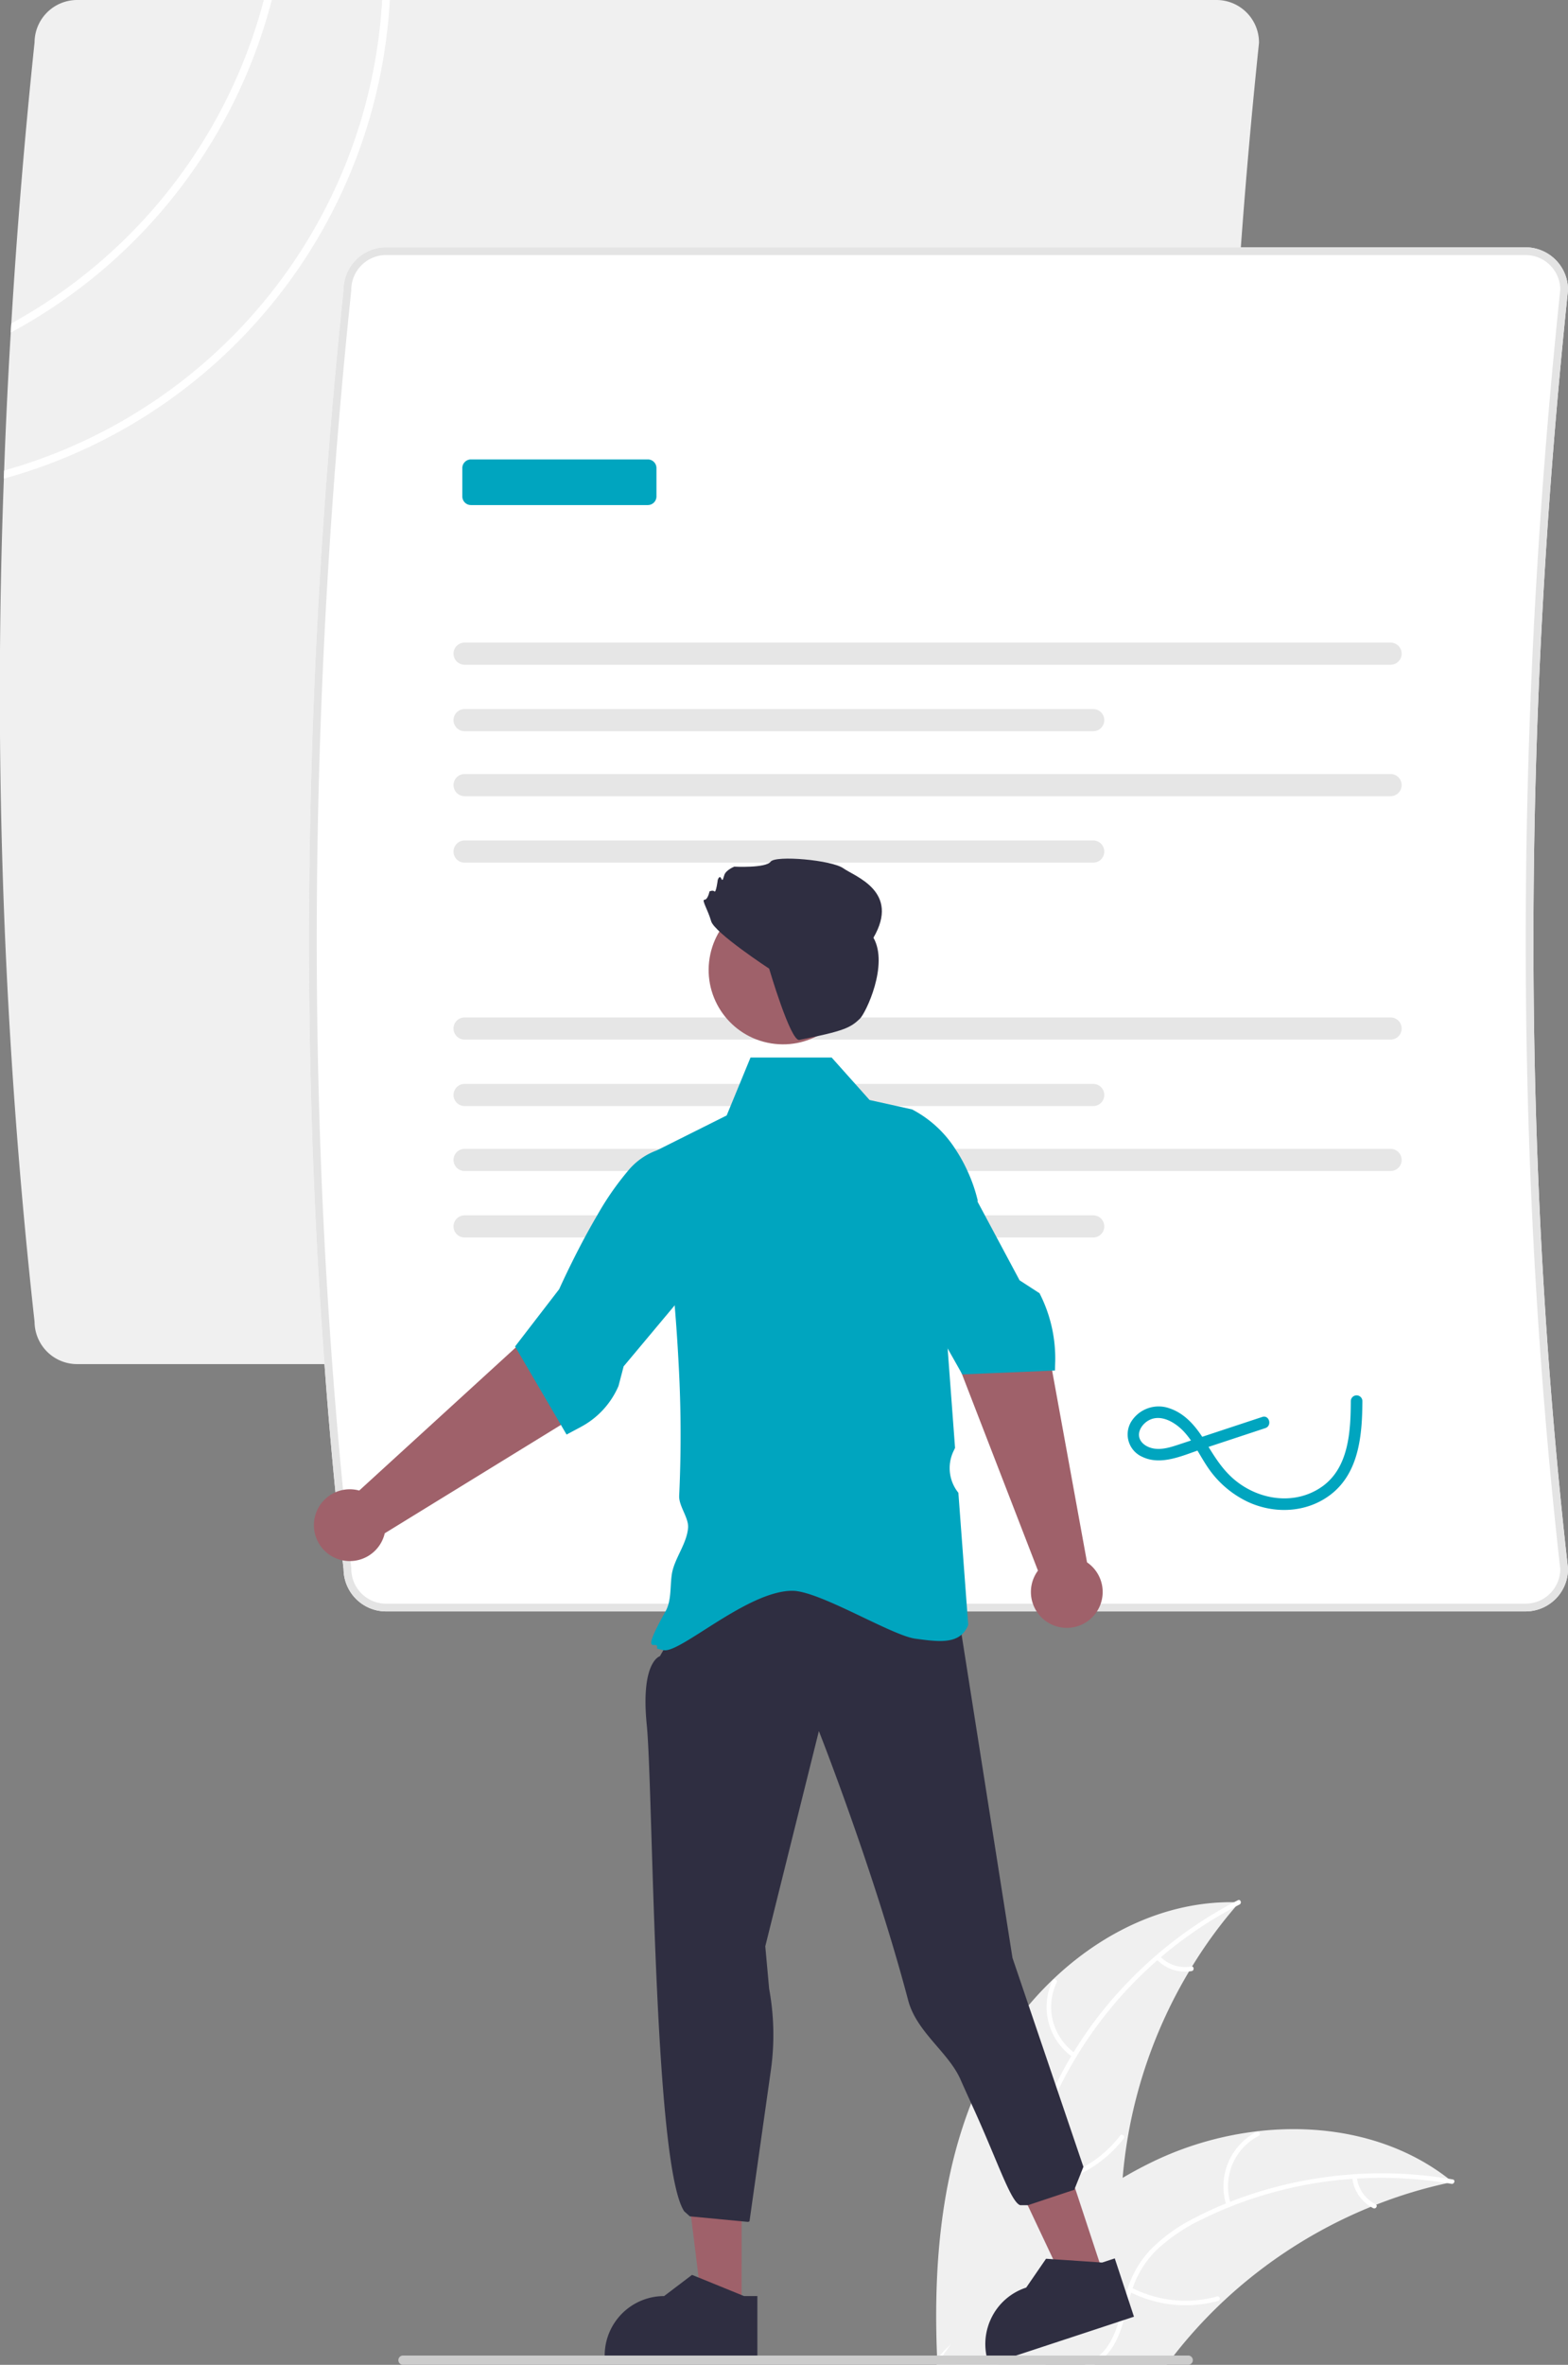 <svg xmlns="http://www.w3.org/2000/svg" data-name="Layer 1" width="405.949" height="611.97" viewBox="0 0 405.949 611.97" xmlns:xlink="http://www.w3.org/1999/xlink"><rect x="0" y="0" width="405.949" height="611.97" fill="#808080" stroke="none"/><path d="M717.73,647.62c-.31.35-.62.71-.92,1.07a117.723,117.723,0,0,0-11.32,15.54c-.27.42-.53.85-.77,1.27A124.618,124.618,0,0,0,688.83,708.54q-.87,5.16-1.31,10.38-.315,4.02-.38,8.05c-.16,11.28.84,23.83-6.43,32.45a22.689,22.689,0,0,1-6.98,5.48,29.179,29.179,0,0,1-6.32,2.39H644.74c-1.14-.17-2.28-.35-3.42-.53-.03,0-.06-.01-.09-.01l-.23.08-1.37.46-.06.02v-.02a.486.486,0,0,0-.01-.12,1.618,1.618,0,0,0-.01-.22v-.01c-.01-.2-.02-.39-.02-.59l-.03-.53s-.01-.01,0-.01c-.01-.3-.03-.6-.04-.91-1.05-26.1,1.51-53.07,13.83-76.05a84.971,84.971,0,0,1,16.12-21.21,1.2,1.2,0,0,1,.12-.11c12.81-12.22,29.37-20.21,46.85-19.94Q717.055,647.59,717.73,647.62Z" transform="translate(-396.871 -155.34)" fill="#f0f0f0"/><path d="M717.781,648.185A105.87,105.87,0,0,0,671.788,694.31,45.591,45.591,0,0,0,667.136,707.816a26.149,26.149,0,0,0,1.705,13.656c1.576,4.059,3.659,8.029,4.221,12.401a16.011,16.011,0,0,1-3.973,12.477c-3.638,4.289-8.601,7.015-13.547,9.513-5.491,2.773-11.239,5.566-15.052,10.579-.462.607-1.377-.145-.916-.751,6.633-8.722,18.316-10.624,26.272-17.715,3.712-3.309,6.45-7.757,6.141-12.88-.27-4.48-2.414-8.576-4.046-12.672a27.902,27.902,0,0,1-2.164-13.29,42.148,42.148,0,0,1,4.115-13.635,102.712,102.712,0,0,1,18.229-26.425A107.747,107.747,0,0,1,717.369,647.074c.677-.347,1.084.766.412,1.111Z" transform="translate(-396.871 -155.34)" fill="#fff"/><path d="M674.665,687.735a15.884,15.884,0,0,1-5.295-19.875c.33-.687,1.413-.207,1.083.481a14.708,14.708,0,0,0,4.963,18.477c.629.431-.126,1.345-.751.916Z" transform="translate(-396.871 -155.34)" fill="#fff"/><path d="M667.771,719.519A30.615,30.615,0,0,0,686.87,707.986c.464-.606,1.38.146.916.751a31.844,31.844,0,0,1-19.899,11.961c-.753.127-.866-1.053-.116-1.179Z" transform="translate(-396.871 -155.34)" fill="#fff"/><path d="M697.167,661.568a8.991,8.991,0,0,0,8.106,2.662c.751-.137.863,1.043.116,1.179a10.075,10.075,0,0,1-8.973-2.925.612.612,0,0,1-.082-.834.595.595,0,0,1,.834-.082Z" transform="translate(-396.871 -155.34)" fill="#fff"/><path d="M772.94,719.98c-.46.1-.92.2-1.39.31h-.01a119.08,119.08,0,0,0-18.38,5.58c-.46.18-.92.36-1.38.55h-.01a124.764,124.764,0,0,0-38.44,24.68c-.04.04-.08.07-.12.11a.607.607,0,0,1-.08.08l-.05.05a121.675,121.675,0,0,0-12.31,13.56c0,.01-.01.02-.02.03-.6.78-1.21,1.56-1.81,2.36H639.63l-.06.02v-.02h-.25c0-.01.01-.02.02-.03,0-.01.01-.01.01-.02.07-.1.14-.2.2-.29v-.01a.277.277,0,0,1,.06-.08c.06-.1.13-.18.18-.27.4-.56.79-1.13,1.19-1.69.65-.93,1.31-1.86,1.98-2.78a.01.01,0,0,1,.01-.01v-.01c.01-.01.01-.02.02-.03l.02-.02c8.25-11.42,17.53-22.26,28.16-31.34.32-.28.64-.56.98-.82a114.817,114.817,0,0,1,15.37-10.97q4.44-2.625,9.15-4.82a85.126,85.126,0,0,1,25.59-7.22h.02c.02,0,.04-.01.07-.01.03,0,.05-.01.07-.01,17.61-2.04,35.66,1.55,49.47,12.29C772.25,719.43,772.59,719.7,772.94,719.98Z" transform="translate(-396.871 -155.34)" fill="#f0f0f0"/><path d="M639.32,767.29h.25v.02l.06-.02H655.5c-4.73-.81-9.45-1.44-14.18-.53-.11.02-.21.04-.32.07-.48.09-.96.21-1.44.34-.03.01-.07.02-.1.03a.338.338,0,0,0-.12.06.149.149,0,0,0-.07.03Z" transform="translate(-396.871 -155.34)" fill="#fff"/><path d="M772.65,720.47c-.37-.06-.73-.13-1.1-.18h-.01a105.412,105.412,0,0,0-23.35-1.18c-.39.02-.79.05-1.19.07a105.327,105.327,0,0,0-31.57,7.19c-.01,0-.01,0-.01.01-.11.04-.22.08-.32.12-2.35.95-4.67,1.99-6.94,3.11a45.706,45.706,0,0,0-11.85,7.98,25.479,25.479,0,0,0-6.21,9.89c-.13.38-.26.75-.38,1.13-.09.3-.18.61-.27.91-1.18,4.19-1.91,8.61-4.09,12.44a14.649,14.649,0,0,1-2.2,2.94,15.125,15.125,0,0,1-2.96,2.39h-2.52a14.532,14.532,0,0,0,3.79-2.39,12.545,12.545,0,0,0,2.29-2.61c2.48-3.74,3.24-8.3,4.4-12.55.19-.69.39-1.36.61-2.03a26.648,26.648,0,0,1,5.67-9.89,42.179,42.179,0,0,1,11.49-8.41q4.05-2.13,8.32-3.86c.37-.16.74-.3,1.11-.44a108.079,108.079,0,0,1,56.53-5.96c.37.05.73.12,1.1.18C773.74,719.46,773.4,720.6,772.65,720.47Z" transform="translate(-396.871 -155.34)" fill="#fff"/><path d="M714.415,726.087a15.884,15.884,0,0,1,7.738-19.057c.677-.35,1.253.685.575,1.036A14.708,14.708,0,0,0,715.567,725.808c.242.723-.911.998-1.152.279Z" transform="translate(-396.871 -155.34)" fill="#fff"/><path d="M689.774,747.314a30.615,30.615,0,0,0,22.193,2.291c.735-.204,1.013.948.279,1.152a31.844,31.844,0,0,1-23.089-2.431c-.678-.352-.057-1.362.617-1.012Z" transform="translate(-396.871 -155.34)" fill="#fff"/><path d="M748.136,718.743a8.991,8.991,0,0,0,4.869,7.005c.682.343.061,1.352-.617,1.012a10.075,10.075,0,0,1-5.404-7.738.612.612,0,0,1,.436-.715.595.595,0,0,1,.715.436Z" transform="translate(-396.871 -155.34)" fill="#fff"/><path d="M713.94,321.63q.405-49.665,4.04-100.29c.04-.67.09-1.33.14-2q1.92-26.355,4.7-52.9v-.1a11.007,11.007,0,0,0-11-11h-295a11.022,11.022,0,0,0-11,10.95q-3.84,36.555-6.02,72.75c-.06.79-.1,1.57-.14,2.36q-1.08,17.895-1.72,35.7c-.03.7-.06,1.4-.07,2.1a1478.886,1478.886,0,0,0,7.95,218.2,11.02,11.02,0,0,0,11,10.94h295a11.007,11.007,0,0,0,11-11v-.11q-2.175-19.305-3.82-38.86-.24-2.865-.47-5.73-1.14-14.085-1.99-28.28-.18-2.865-.33-5.73-1.605-28.41-2.1-57.26c-.04-1.91-.07-3.81-.1-5.73q-.18-14.085-.11-28.28C713.9,325.45,713.91,323.54,713.94,321.63Z" transform="translate(-396.871 -155.34)" fill="#f0f0f0"/><path d="M802.82,230.34a11.007,11.007,0,0,0-11-11h-295a11.022,11.022,0,0,0-11,10.95c-9.96,94.97-11.61,188.26-4.94,278.05q1.215,16.665,2.84,33.16.87,8.835,1.85,17.62c.08.76.16,1.52.25,2.28a11.02,11.02,0,0,0,11,10.94h295a11.007,11.007,0,0,0,11-11v-.11c-11.93-105.77-11.93-217.06,0-330.79Z" transform="translate(-396.871 -155.34)" fill="#fff"/><path d="M802.82,230.34a11.007,11.007,0,0,0-11-11h-295a11.022,11.022,0,0,0-11,10.95c-9.96,94.97-11.61,188.26-4.94,278.05q1.215,16.665,2.84,33.16.87,8.835,1.85,17.62c.08.76.16,1.52.25,2.28a11.02,11.02,0,0,0,11,10.94h295a11.007,11.007,0,0,0,11-11v-.11c-11.93-105.77-11.93-217.06,0-330.79Zm-2,331.06a9.008,9.008,0,0,1-9,8.94h-295a9.014,9.014,0,0,1-9-9v-.11c-.07-.64-.14-1.29-.21-1.93q-1.035-9.18-1.93-18.41-1.575-16.185-2.79-32.55c-6.67-89.74-5.03-182.97,4.93-277.9v-.1a9.014,9.014,0,0,1,9-9h295a9.003,9.003,0,0,1,9,8.95C788.89,344.11,788.89,455.52,800.82,561.4Z" transform="translate(-396.871 -155.34)" fill="#e4e4e4"/><path id="a974c3de-8d03-408b-a459-3ce6ba461bdb-70" data-name="Path 142" d="M517.154,321.63a2.866,2.866,0,0,0,0,5.733H756.885a2.866,2.866,0,0,0,0-5.733Z" transform="translate(-396.871 -155.34)" fill="#e6e6e6"/><path id="e9133026-9528-4ac3-aa69-83f109aff1e3-71" data-name="Path 143" d="M517.154,338.83a2.866,2.866,0,0,0,0,5.733H679.899a2.866,2.866,0,0,0,0-5.733Z" transform="translate(-396.871 -155.34)" fill="#e6e6e6"/><path id="a406ca83-8296-4426-a4ed-8cd27cbcb96b-72" data-name="Path 142" d="M517.154,355.64a2.866,2.866,0,0,0,0,5.733H756.885a2.866,2.866,0,0,0,0-5.733Z" transform="translate(-396.871 -155.34)" fill="#e6e6e6"/><path id="be321b5a-3e39-41eb-b9b2-711d73db0143-73" data-name="Path 143" d="M517.154,372.84a2.866,2.866,0,0,0,0,5.733H679.899a2.866,2.866,0,0,0,0-5.733Z" transform="translate(-396.871 -155.34)" fill="#e6e6e6"/><path id="a5a7e885-834f-470d-9162-1a1fa51c1163-74" data-name="Path 142" d="M517.154,418.63a2.866,2.866,0,0,0,0,5.733H756.885a2.866,2.866,0,0,0,0-5.733Z" transform="translate(-396.871 -155.34)" fill="#e6e6e6"/><path id="a5fcdb43-4805-483f-9462-6a7e4850dca6-75" data-name="Path 143" d="M517.154,435.83a2.866,2.866,0,0,0,0,5.733H679.899a2.866,2.866,0,0,0,0-5.733Z" transform="translate(-396.871 -155.34)" fill="#e6e6e6"/><path id="b765b6a8-7afa-43c2-95d1-39dcbde99f83-76" data-name="Path 142" d="M517.154,452.64a2.866,2.866,0,0,0,0,5.733H756.885a2.866,2.866,0,0,0,0-5.733Z" transform="translate(-396.871 -155.34)" fill="#e6e6e6"/><path id="e421dd9d-74a5-4920-9c7d-c121b8cd01e8-77" data-name="Path 143" d="M517.154,469.84a2.866,2.866,0,0,0,0,5.733H679.899a2.866,2.866,0,0,0,0-5.733Z" transform="translate(-396.871 -155.34)" fill="#e6e6e6"/><path id="ea3081fc-4e36-4189-92a3-e6d1b5b4a040-78" data-name="Path 154" d="M564.588,286.04h-45.788a2.239,2.239,0,0,1-2.237-2.237v-7.336a2.239,2.239,0,0,1,2.237-2.237h45.788a2.239,2.239,0,0,1,2.237,2.237v7.336A2.239,2.239,0,0,1,564.588,286.04Z" transform="translate(-396.871 -155.34)" fill="#00a5bf"/><path d="M723.656,522.016l-14.025,4.635q-3.506,1.159-7.013,2.317c-2.165.713-4.508,1.561-6.825,1.254-1.602-.212-3.428-1.134-3.927-2.782-.472-1.559.529-3.191,1.741-4.113,3.347-2.546,7.579.045,9.95,2.682,2.901,3.225,4.542,7.389,7.263,10.765a25.912,25.912,0,0,0,8.985,7.155c6.941,3.278,15.408,2.929,21.599-1.847,7.393-5.703,8.147-15.587,8.186-24.21a1.501,1.501,0,0,0-3,0c-.036,7.815-.48,17.396-7.606,22.286-6.826,4.684-15.797,3.442-22.082-1.549-3.502-2.781-5.656-6.408-7.956-10.164-2.244-3.666-5.031-7.22-9.255-8.646a8.364,8.364,0,0,0-9.986,3.487,6.347,6.347,0,0,0,2.934,9.066c4.898,2.334,10.501-.401,15.217-1.959l16.596-5.485c1.825-.603,1.043-3.501-.798-2.893Z" transform="translate(-396.871 -155.34)" fill="#00a5bf"/><polygon points="285.224 587.176 275.389 590.416 258.211 554.026 272.726 549.244 285.224 587.176" fill="#9f616a"/><path d="M689.11,750.78l-.67-2.03-1.76-5.35-1.2-3.64-3.28,1.08-.68-.05-9.01-.61-1.2-.08-1.78-.12-1.84-.13-5.14,7.47h-.01a15.257,15.257,0,0,0-8.92,7.68c-.11.22-.21.44-.31.66a12.849,12.849,0,0,0-.63,1.66,15.214,15.214,0,0,0-.42,7.58,17.395,17.395,0,0,0,.49,1.85l.03.1.12.37.72-.24,6.32-2.08,22.14-7.29,4.39-1.45,1.35-.45h.01l2.62-.86Z" transform="translate(-396.871 -155.34)" fill="#2f2e41"/><polygon points="192.004 595.731 181.65 595.73 176.724 555.792 192.006 555.793 192.004 595.731" fill="#9f616a"/><path d="M572.304,575.992l-4.59,7.94s-5.044,1.378-3.395,17.819c1.164,11.609,1.541,63.59,4.472,97.359,1.22,14.054,2.881,24.954,5.226,28.477l1.444,1.293,15.067,1.44.38-.133,5.533-39.076A65.654,65.654,0,0,0,596,670v0l-1-11,13.873-55.697S623,639,632,673c2.167,8.185,10.396,13.39,13.516,20.413,1.045,2.353,2.072,4.633,3.074,6.821C655.189,714.64,658.497,725.128,661,726h2l12-4,2.361-5.935L659,662l-13.749-87.294C619.054,560.619,594.479,559.052,572.304,575.992Z" transform="translate(-396.871 -155.34)" fill="#2f2e41"/><path d="M647.35,458.37a40.79,40.79,0,0,0-3.18-5.73A29.459,29.459,0,0,0,633,442.43l-3.94-.87L622,440l-3.72-4.17-6.1-6.83h-21l-2.81,6.83-2.36,5.73L585,444l-17.98,8.99c-.01,0-.01,0-.02.01q.36,2.7.71,5.37.765,5.805,1.44,11.47.345,2.88.66,5.73,1.005,8.94,1.73,17.57.645,7.71,1.03,15.2a334.126,334.126,0,0,1,.14,34.05c-.14,2.67,2.51,5.71,2.3,8.32-.35,4.26-3.64,8.04-4.22,12.11-.36,2.5-.2,5.16-.83,7.52a8.411,8.411,0,0,1-.78,1.98c0,.01-.01.01-.01.02-7.2,12.86-1.55,6.72-2.22,9.61l.32.08c.15.04.61.16,1.35.33C572.85,583.37,590.29,567,602,567c7.03,0,25.64,11.56,31.87,12.4,4.93.66,9.33,1.26,11.95-1.05a6.125,6.125,0,0,0,1.69-2.48l.03-.09-.01-.09-.25-3.35-.15-2-2.14-28.7a10.175,10.175,0,0,1-1.3-10.69l.44-.93-1.62-21.68-.3-4.05-.11-1.37v-.01l-.78-10.47,1.88-5.72v-.01L646.86,475.57l1.88-5.73,1.18-3.6L650,466A40.932,40.932,0,0,0,647.35,458.37Z" transform="translate(-396.871 -155.34)" fill="#00a5bf"/><path d="M665.594,561.779,645.434,509.678l-9.363-19.025,18.005-9.947,14.501,25.549,9.72,53.381a9.29,9.29,0,1,1-12.703,2.143Z" transform="translate(-396.871 -155.34)" fill="#9f616a"/><path d="M666,490l-5.16-3.34L654.91,475.57l-3.06-5.73-1.93-3.6-.82-1.54-9.27-6.33-6.26-4.28-5.1,4.28-2.43,2.04,2.38,9.43,1.44,5.73L633,488l9.21,16.29,2.29,4.05,1.31,2.33.01.02.18.31,23.27-.97L670,510l.04-1.66.02-.6c.01-.3.01-.6.01-.9A36.955,36.955,0,0,0,666,490Z" transform="translate(-396.871 -155.34)" fill="#00a5bf"/><path d="M489.875,541.059l41.241-37.686,14.333-15.627,15.8,13.171-18.549,22.781L496.48,552.12a9.29,9.29,0,1,1-6.605-11.061Z" transform="translate(-396.871 -155.34)" fill="#9f616a"/><path d="M575.01,475.57l-.08-5.73-.15-11.47-.06-4.45-.17-.12a7.515,7.515,0,0,0-3.09-1.16,8.959,8.959,0,0,0-2.93,0,10.474,10.474,0,0,0-1.51.35c-.01,0-.01,0-.02.01a17.298,17.298,0,0,0-7.57,5.36l-.01.01a74.682,74.682,0,0,0-7.94,11.47c-1.13,1.92-2.21,3.86-3.22,5.73-3.82,7.11-6.57,13.27-6.62,13.38l-11.42,14.83.16.27,2.51,4.29,9.2,15.73,1.46,2.5,3.73-1.99A21.687,21.687,0,0,0,557,514l1.33-5.08.49-.58,12.72-15.2,3.64-4.36Z" transform="translate(-396.871 -155.34)" fill="#00a5bf"/><circle cx="599.593" cy="406.346" r="19.251" transform="translate(-294.421 777.767) rotate(-80.783)" fill="#9f616a"/><path d="M580.984,393.726c-.856-2.995-2.567-5.561-1.711-5.561s1.283-2.139,1.283-2.139.856-.428,1.283,0,.856-2.995.856-2.995.428-1.283.856-.428.428.428.856-.856,2.567-2.139,2.567-2.139,8.128.428,9.411-1.283,15.828-.428,18.823,1.711S630,386,623,398c4,7-1.972,19.485-3.515,20.966-2.44,2.342-4.129,3.187-15.674,5.484C601.552,424.9,596,406,596,406S581.839,396.721,580.984,393.726Z" transform="translate(-396.871 -155.34)" fill="#2f2e41"/><path d="M589.5,749.51l-.62-.25-11.14-4.54-1.71-.69-7.22,5.48h-.01a15.398,15.398,0,0,0-15.38,15.39v.5h39.53V749.51Z" transform="translate(-396.871 -155.34)" fill="#2f2e41"/><path d="M705.69,766.09a1.195,1.195,0,0,1-1.19,1.2H501.2a1.195,1.195,0,0,1,0-2.39H704.5A1.193,1.193,0,0,1,705.69,766.09Z" transform="translate(-396.871 -155.34)" fill="#ccc"/><path d="M495.8,155.34A134.274,134.274,0,0,1,397.94,277.1c-.03.7-.06,1.4-.07,2.1A136.289,136.289,0,0,0,497.8,155.34Z" transform="translate(-396.871 -155.34)" fill="#fff"/><path d="M465.17,155.34a134.551,134.551,0,0,1-65.37,83.7c-.06.79-.1,1.57-.14,2.36a136.623,136.623,0,0,0,67.58-86.06Z" transform="translate(-396.871 -155.34)" fill="#fff"/></svg>